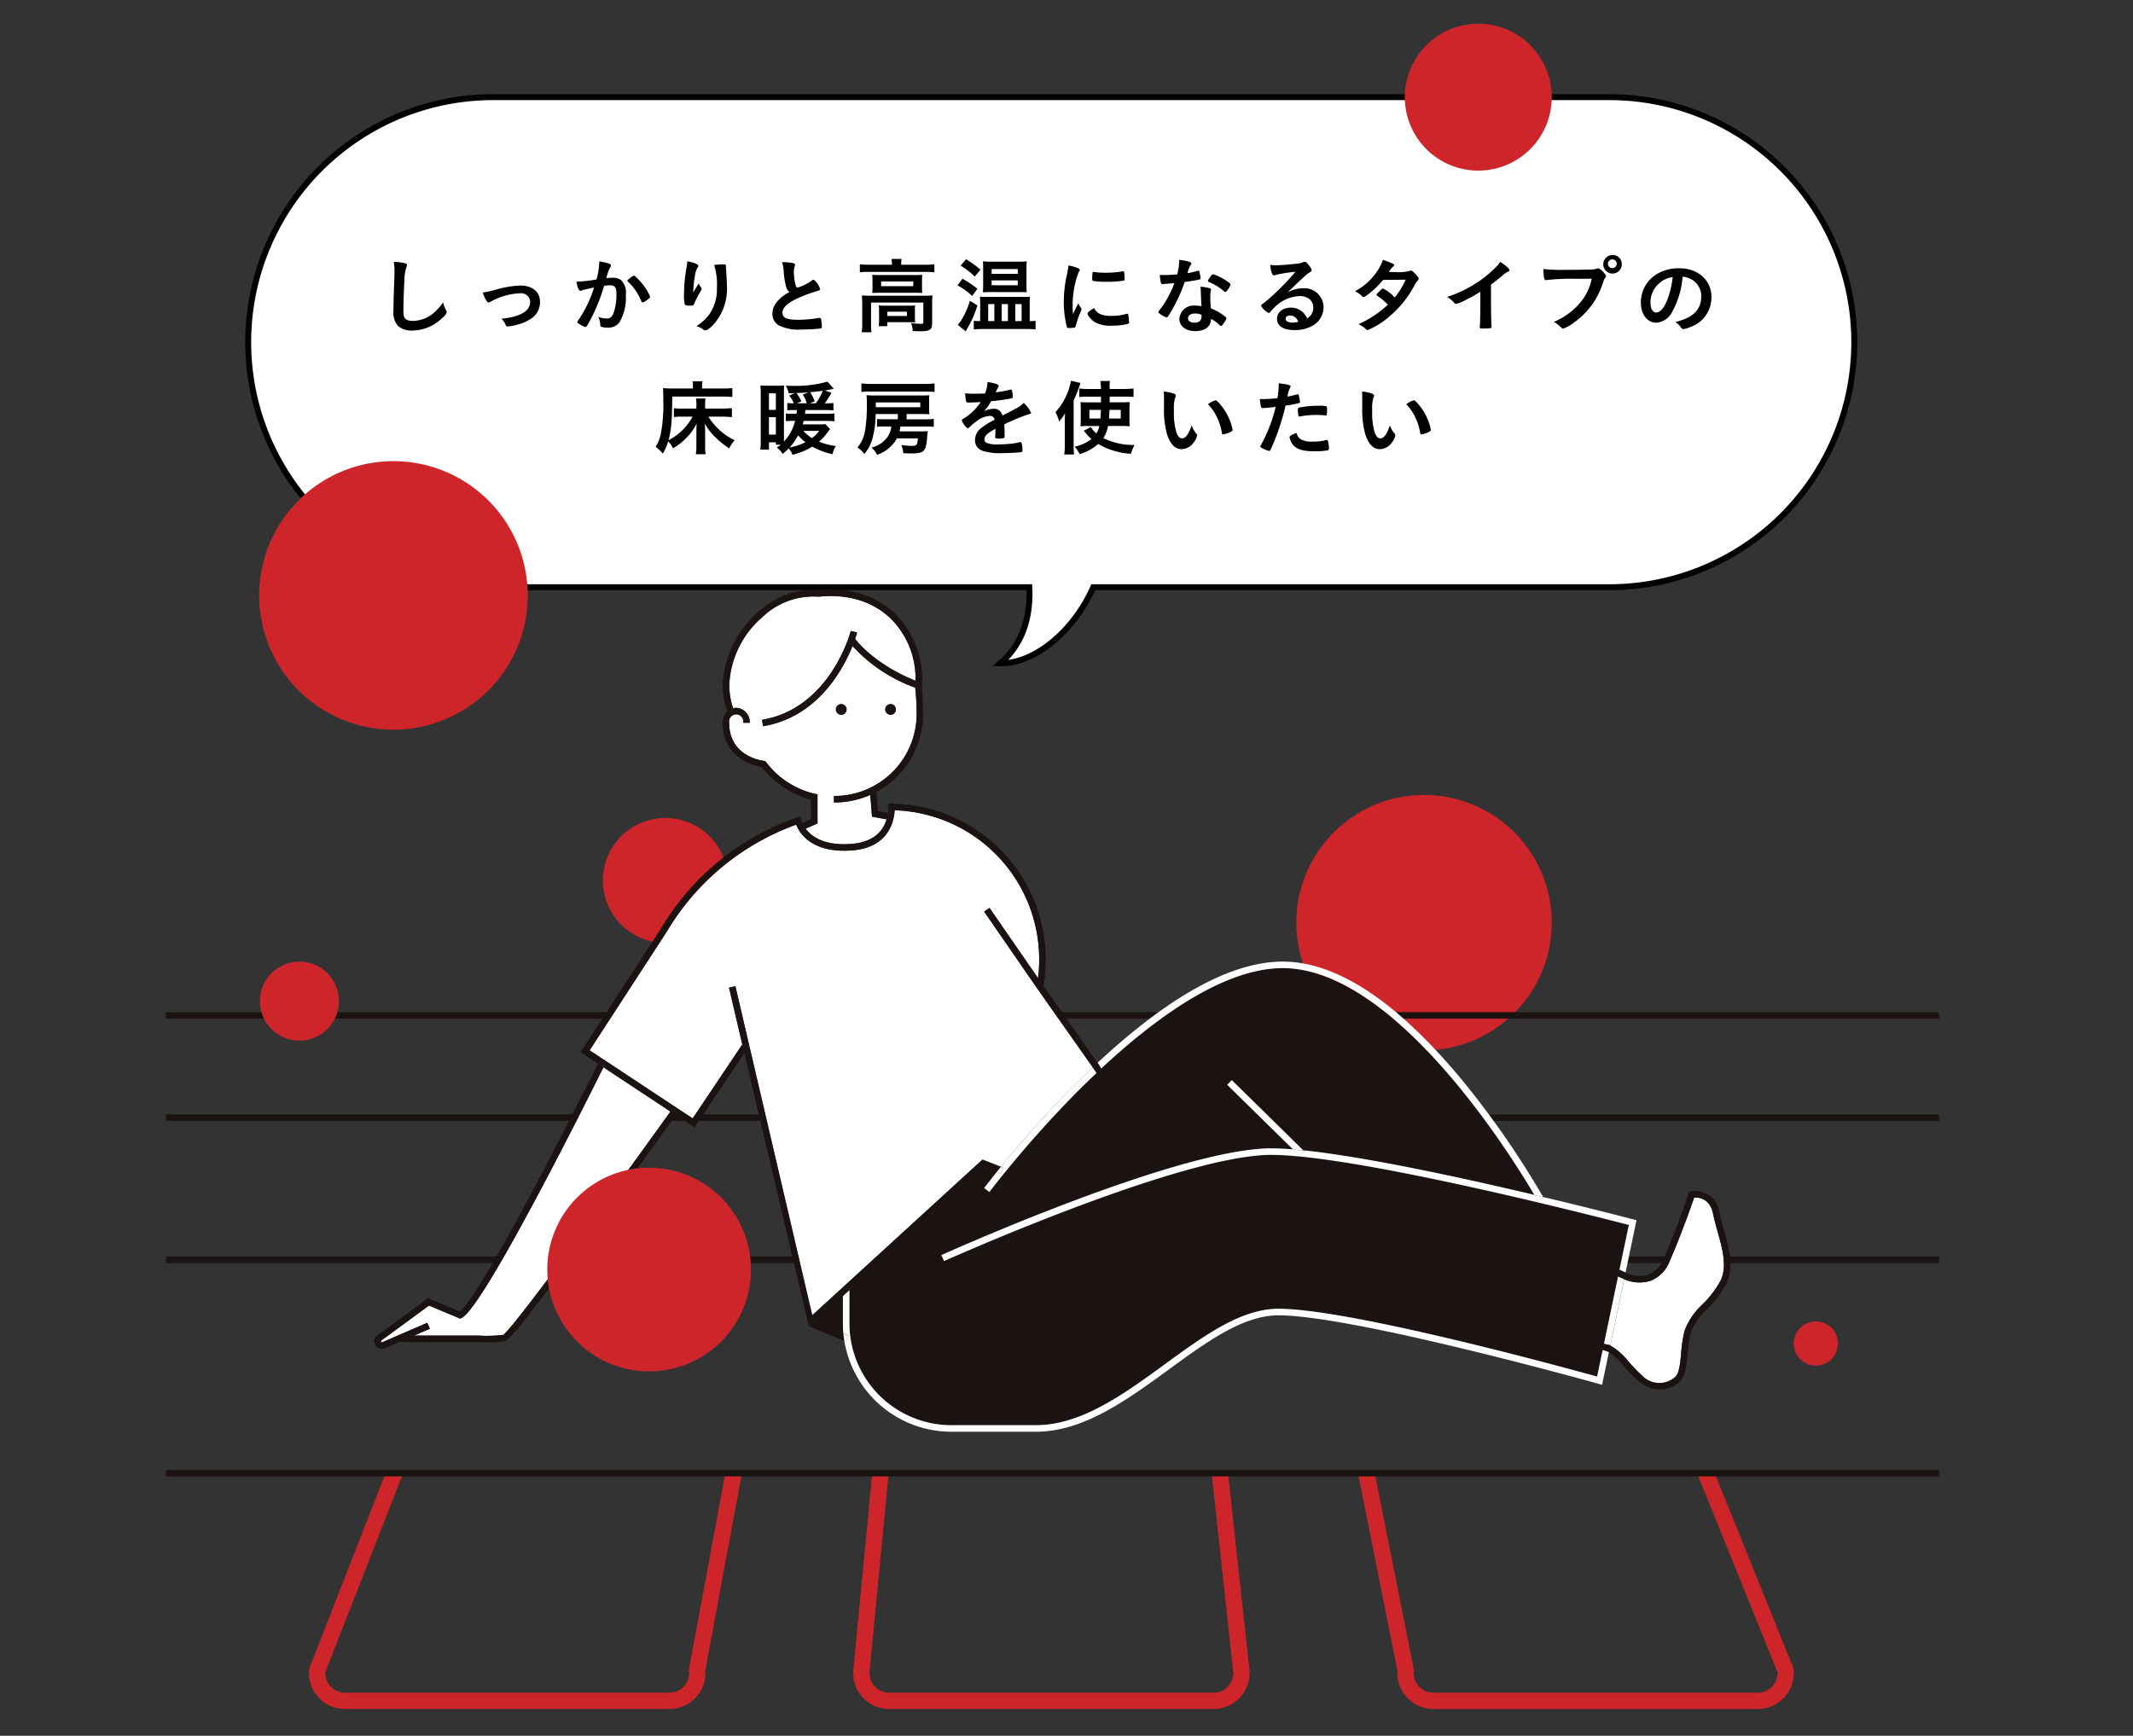 <svg xmlns="http://www.w3.org/2000/svg" xmlns:xlink="http://www.w3.org/1999/xlink" width="360" height="293" viewBox="0 0 360 293"><rect x="0" y="0" width="360" height="293" fill="#333333" stroke="none"/><defs><clipPath id="a"><rect width="360" height="293" fill="none"/></clipPath></defs><g clip-path="url(#a)"><path d="M271.8,16.4H83.455a41.361,41.361,0,1,0,0,82.721h90.266c.214,4.21-.66,9.228-4.883,12.836,5.849.108,12.491-5.559,15.677-12.836H271.8a41.361,41.361,0,0,0,0-82.721" fill="#fff"/><path d="M271.8,16.4H83.455a41.361,41.361,0,1,0,0,82.721h90.266c.214,4.21-.66,9.228-4.883,12.836,5.849.108,12.491-5.559,15.677-12.836H271.8a41.361,41.361,0,0,0,0-82.721Z" fill="none" stroke="#000" stroke-miterlimit="10" stroke-width="1"/><path d="M68.22,44.4c.365.1.468.166.468.319a.841.841,0,0,1-.088.333,7.459,7.459,0,0,0-.336,2.081c-.117,2.235-.175,3.969-.175,5.343a3.345,3.345,0,0,0,.117,1c.16.458.672.694,1.49.694a5.5,5.5,0,0,0,3.7-1.527,8.393,8.393,0,0,0,1.388-1.609,4.589,4.589,0,0,0,.526,1.36.8.8,0,0,1,.073.319c0,.25-.278.582-1.008,1.207a7.223,7.223,0,0,1-4.734,1.873,3.463,3.463,0,0,1-2.455-.763,3.389,3.389,0,0,1-.774-2.651c0-1.082.014-1.915.132-5.148.014-.485.029-.777.029-.9a12.463,12.463,0,0,0-.1-2.124,8.83,8.83,0,0,1,1.753.194"/><path d="M83.651,48.907a17.255,17.255,0,0,1,4.164-.707c2.06,0,3.331,1.068,3.331,2.8a3.322,3.322,0,0,1-1.315,2.65,7.288,7.288,0,0,1-2.542,1.166,8.288,8.288,0,0,1-1.593.291c-.175,0-.263-.042-.321-.18A3.172,3.172,0,0,0,84.63,53.8c3.214-.319,4.85-1.29,4.85-2.872A1.505,1.505,0,0,0,87.9,49.5l-.032,0a11.124,11.124,0,0,0-5.114,1.457.9.9,0,0,1-.292.111c-.248,0-.657-.693-.993-1.693a14.194,14.194,0,0,0,2.177-.472"/><path d="M98.453,48.934a1.25,1.25,0,0,0-.263.1.328.328,0,0,1-.19.056c-.307,0-.541-.541-.716-1.569a2.343,2.343,0,0,0,.278.014,22.764,22.764,0,0,0,3.112-.361,12.418,12.418,0,0,0,.467-2.8,1.675,1.675,0,0,0-.014-.235,7.259,7.259,0,0,1,1.636.347c.234.083.35.208.35.347a.357.357,0,0,1-.088.222,6.758,6.758,0,0,0-.672,1.9,9.722,9.722,0,0,1,.994-.069,2.529,2.529,0,0,1,1.4.333,2.841,2.841,0,0,1,.877,2.484,8.418,8.418,0,0,1-1.066,4.7,2.259,2.259,0,0,1-1.944.9,3.332,3.332,0,0,1-1.169-.153c-.117-.068-.117-.068-.16-.582a3.491,3.491,0,0,0-.307-1.082,3.885,3.885,0,0,0,1.417.277c.7,0,.993-.32,1.315-1.429a9.847,9.847,0,0,0,.336-2.706c0-1.082-.277-1.471-1.052-1.471a7.151,7.151,0,0,0-1.023.083c-.044.153-.058.165-.117.361a31.523,31.523,0,0,1-1.9,4.787c-.775,1.512-.965,1.818-1.155,1.818a3.292,3.292,0,0,1-.935-.458c-.336-.194-.424-.278-.424-.389,0-.069,0-.069.6-.971a20.2,20.2,0,0,0,2.22-4.857c-1.081.223-1.68.361-1.812.4m7.452-1.554c0-.1.132-.223.555-.541.292-.208.438-.291.541-.291s.161.041.35.222a10.5,10.5,0,0,1,2.133,2.761,2.232,2.232,0,0,1,.234.583c0,.139-.044.18-.511.541a2.04,2.04,0,0,1-.745.4c-.1,0-.146-.042-.248-.278a9.746,9.746,0,0,0-.921-1.721,8.285,8.285,0,0,0-1.315-1.513.286.286,0,0,1-.073-.166"/><path d="M117.215,48.991c.073-.111.073-.111.716-1.138a2.005,2.005,0,0,0,.35.61.617.617,0,0,1,.147.32c0,.083-.03.152-.38.694a18.063,18.063,0,0,0-.847,1.693c-.146.388-.2.416-.687.416a1.774,1.774,0,0,1-.921-.138,6.618,6.618,0,0,1-.146-1.888,27.043,27.043,0,0,1,.482-4.732,3.869,3.869,0,0,0,.058-.721c1.139.194,1.885.513,1.885.776,0,.07-.015.112-.117.236a3.443,3.443,0,0,0-.453,1.36A18.175,18.175,0,0,0,117,49.366c.131-.223.131-.223.219-.375m5.3-4.053v.237c.015.055.015.166.029.319.015.221.015.221.044.569,0,.152,0,.152.029.666.044.666.073,1.332.073,1.665a9.014,9.014,0,0,1-2.235,6.342c-.585.651-1.1,1.026-1.388,1.026-.175,0-.19,0-.5-.223a3.069,3.069,0,0,0-1.037-.485,7.672,7.672,0,0,0,2.119-1.915,7.324,7.324,0,0,0,1.344-4.5,10.955,10.955,0,0,0-.468-3.913,13.02,13.02,0,0,1,1.49-.1c.439,0,.5.028.5.263Z"/><path d="M132.689,48.422a12.27,12.27,0,0,1-.424-2.692A6.084,6.084,0,0,0,132,44.259a9.1,9.1,0,0,1,1.856.153c.219.056.322.153.322.306a1,1,0,0,1-.044.236,2.879,2.879,0,0,0-.147.943,9.5,9.5,0,0,0,.307,2.276c.088.263.175.361.336.361a7.292,7.292,0,0,0,2.338-1.152c.19-.138.219-.153.292-.153.131,0,.263.1.482.361a3.169,3.169,0,0,1,.657,1.179c0,.153-.1.25-.35.319a25.348,25.348,0,0,0-3.4,1.249c-1.782.833-2.586,1.6-2.586,2.456s.745,1.193,2.63,1.193a21.371,21.371,0,0,0,3.434-.306,1.361,1.361,0,0,1,.19-.028.261.261,0,0,1,.248.166,8.976,8.976,0,0,1,.146,1.319c0,.194-.058.263-.248.319a30,30,0,0,1-3.2.167,7.381,7.381,0,0,1-3.886-.736,2.221,2.221,0,0,1-1.009-1.942,2.945,2.945,0,0,1,.585-1.762,6.131,6.131,0,0,1,2.294-1.873,1.589,1.589,0,0,1-.555-.888"/><path d="M150.53,44.523a3.749,3.749,0,0,0-.073-.819h1.709a5.108,5.108,0,0,0-.073.819v.166h4.149a10.817,10.817,0,0,0,1.461-.083v1.36a11.142,11.142,0,0,0-1.461-.069h-9.673a10.915,10.915,0,0,0-1.446.069v-1.36a11.189,11.189,0,0,0,1.52.083h3.886Zm-5.011,6.549a10.811,10.811,0,0,0-.058-1.207c.438.042.877.056,1.461.056h9.073a11.7,11.7,0,0,0,1.388-.056,10.356,10.356,0,0,0-.058,1.194v3.4c0,.652-.073.916-.336,1.137-.278.237-.7.32-1.695.32-.292,0-.365,0-.8-.028-.219,0-.219,0-.453-.014a3.238,3.238,0,0,0-.292-1.332,17.133,17.133,0,0,0,1.753.125c.263,0,.336-.055.336-.278V51.072h-8.825v3.539a10.332,10.332,0,0,0,.073,1.471h-1.651a8.934,8.934,0,0,0,.088-1.471Zm1.738-3.733a8.737,8.737,0,0,0-.044-.957c.38.028.731.041,1.373.041H154.4c.6,0,.877-.013,1.257-.041a9.267,9.267,0,0,0-.044.971v1.138a8.085,8.085,0,0,0,.044.972c-.365-.028-.687-.042-1.33-.042h-5.786c-.585,0-.935.014-1.33.042a8.527,8.527,0,0,0,.044-.972Zm7.16,6.189a7.511,7.511,0,0,0,.044.9c-.248-.028-.8-.042-1.169-.042h-3.54v.667h-1.446a6.431,6.431,0,0,0,.058-1.083V52.432a6.9,6.9,0,0,0-.044-.874c.351.028.629.041,1.14.041h3.857a10.076,10.076,0,0,0,1.139-.041,6.7,6.7,0,0,0-.044.861Zm-5.7-5.217h5.421v-.8h-5.421Zm1.035,5.024h3.316v-.722h-3.316Z"/><path d="M162.44,47.048a18.471,18.471,0,0,1,2.527,1.693l-.877,1.207a12.832,12.832,0,0,0-2.484-1.776Zm2.527,4.5a17.654,17.654,0,0,1-1.695,3.872c-.131.236-.16.291-.278.513l-1.359-1.11a5.428,5.428,0,0,0,.745-1,12.815,12.815,0,0,0,1.315-3.052Zm-1.914-7.784a16.77,16.77,0,0,1,2.425,1.763l-.949,1.152a14.871,14.871,0,0,0-2.4-1.846ZM174,54.2a4.374,4.374,0,0,0,.775-.055v1.471a3.582,3.582,0,0,0-.439-.042c-.526-.028-.526-.028-1.1-.041H165.9a13.127,13.127,0,0,0-1.548.083V54.152a6.667,6.667,0,0,0,.774.042h.307v-3.15c0-.375-.015-.61-.044-.971a12.262,12.262,0,0,0,1.242.042h5.947a9.082,9.082,0,0,0,1.256-.042c-.029.389-.044.582-.044.93v3.2Zm-6.809-4.9c-.511,0-.818.014-1.3.042.029-.417.044-.722.044-1.249v-2.8c0-.486-.015-.763-.044-1.179a12.189,12.189,0,0,0,1.417.055h4.558a12.226,12.226,0,0,0,1.432-.055,9.994,9.994,0,0,0-.058,1.235v2.775a10.356,10.356,0,0,0,.058,1.207c-.409-.014-.716-.028-1.285-.028Zm-.409,4.9h1.042V51.335h-1.038Zm.584-7.979h4.412v-.8h-4.412Zm0,1.929h4.412v-.818h-4.412Zm1.695,6.05h1.052V51.335h-1.052Zm2.294,0h1.069V51.335h-1.067Z"/><path d="M182.472,52.015a.338.338,0,0,1,.058.195c0,.1-.014.111-.146.417a14.45,14.45,0,0,0-.818,2.386c-.044.153-.088.236-.146.263a4.623,4.623,0,0,1-.731.1h-.058c-.073,0-.175-.014-.293-.014-.19,0-.234-.041-.292-.208a17.376,17.376,0,0,1-.5-4.163,20.144,20.144,0,0,1,.512-4.551c.146-.749.219-1.166.277-1.623a6.933,6.933,0,0,1,1.579.444c.248.1.321.166.321.3,0,.1-.015.139-.175.361a15.606,15.606,0,0,0-1.023,5.662c0,.318.015.749.059,1.442.409-.874.555-1.137.891-1.817a4.17,4.17,0,0,0,.482.8m3.17.985a4.306,4.306,0,0,0,2,.319,7.762,7.762,0,0,0,2.4-.319.809.809,0,0,1,.2-.041c.1,0,.175.056.19.194a10.486,10.486,0,0,1,.132,1.3c0,.138-.044.18-.249.236a10.451,10.451,0,0,1-2.571.291,5.593,5.593,0,0,1-2.863-.541c-.643-.375-1.315-1.137-1.315-1.512,0-.194.307-.458,1.1-.916a2,2,0,0,0,.979.985m-1.023-7.077a13.562,13.562,0,0,0,1.973.125,17.137,17.137,0,0,0,2.834-.223.489.489,0,0,1,.132-.013c.1,0,.146.042.175.153a9.386,9.386,0,0,1,.073,1.124c0,.208-.044.277-.2.3a16.246,16.246,0,0,1-2.644.181,12.811,12.811,0,0,1-2.528-.152c-.073-.042-.1-.139-.1-.388a7.4,7.4,0,0,1,.073-1.041c.015-.055.058-.083.146-.083a.166.166,0,0,1,.073.013"/><path d="M196.924,47.9c-.263.014-.424.028-.6.041-.053.007-.107.012-.161.014-.117,0-.175-.042-.219-.181a7.486,7.486,0,0,1-.19-1.374c.161.014.585.028,1.11.028.161,0,1.315-.069,1.827-.111a10.337,10.337,0,0,0,.336-2.456c1.5.194,2.045.361,2.045.624,0,.1-.014.125-.234.444a4.155,4.155,0,0,0-.409,1.18,10.8,10.8,0,0,0,1.636-.375.745.745,0,0,1,.219-.042c.1,0,.132.07.219.472a4.6,4.6,0,0,1,.117.792c0,.166-.044.194-.424.277-.5.111-1.344.25-2.25.361a24.505,24.505,0,0,1-1.578,3.691,19.893,19.893,0,0,1-1.2,2.068c-.117.167-.19.222-.292.222A3.056,3.056,0,0,1,195.809,53c-.234-.153-.292-.222-.292-.319s.058-.18.248-.43a13.724,13.724,0,0,0,1.461-2.276,15.243,15.243,0,0,0,.979-2.178c-.57.042-.614.055-1.286.1m4.807,7.993c-1.593,0-2.674-.833-2.674-2.068a2.4,2.4,0,0,1,2.55-2.241l.08.007a6.453,6.453,0,0,1,1.11.1c-.058-.667-.058-.93-.117-2.22,0-.263-.029-.624-.058-1.068a7.108,7.108,0,0,1,1.593.263.223.223,0,0,1,.175.222,1.529,1.529,0,0,1-.029.223,3.175,3.175,0,0,0-.088.874c0,.514.044,1.387.088,2.067a8.958,8.958,0,0,1,2.191,1.208c.322.236.439.36.439.472,0,.139-.073.264-.482.888-.176.277-.307.4-.409.4s-.088,0-.5-.361a5.957,5.957,0,0,0-1.2-.833c0,1.291-.993,2.068-2.673,2.068m-.03-2.969c-.7,0-1.183.318-1.183.8,0,.458.438.749,1.1.749.775,0,1.184-.374,1.184-1.11a.664.664,0,0,0-.014-.222,2.618,2.618,0,0,0-1.082-.222m5.465-3.941c-.175.236-.263.306-.365.306-.073,0-.131-.028-.234-.125a8.954,8.954,0,0,0-1.417-1.013,5.9,5.9,0,0,0-.994-.485c-.2-.084-.278-.139-.278-.25s.073-.221.293-.541c.35-.485.439-.569.57-.569a7.693,7.693,0,0,1,2.133,1.026c.628.4.818.569.818.721a3.182,3.182,0,0,1-.526.93"/><path d="M219.866,48.658a3.245,3.245,0,0,1,3.509,2.957c.008.087.012.175.012.262a3.6,3.6,0,0,1-1.914,3.136,6.064,6.064,0,0,1-3.01.707c-1.856,0-2.937-.707-2.937-1.915,0-1.1.964-1.873,2.338-1.873A2.869,2.869,0,0,1,220.6,53.75a2.045,2.045,0,0,0,1.052-1.8c0-1.194-.892-1.971-2.294-1.971a6.337,6.337,0,0,0-4.237,1.888,8.215,8.215,0,0,0-.716.776c-.1.139-.175.2-.263.2a3,3,0,0,1-1.3-1.222c0-.125.058-.194.38-.417.336-.25.818-.652,1.432-1.207a41.506,41.506,0,0,0,3.989-4.121,25.5,25.5,0,0,0-3.507.569.987.987,0,0,1-.161.028c-.117,0-.19-.07-.278-.278a4.576,4.576,0,0,1-.307-1.484,6.478,6.478,0,0,0,.994.069c.7,0,1.884-.1,3.419-.263a3.594,3.594,0,0,0,1.125-.25.674.674,0,0,1,.292-.069c.2,0,.409.166.789.721.278.361.365.542.365.652,0,.181-.044.236-.365.431a3.941,3.941,0,0,0-.76.582c-.731.666-.745.666-1.651,1.54-.642.625-.716.694-1.3,1.249a5.2,5.2,0,0,1,2.572-.707m-1.4,4.8a1.363,1.363,0,0,0-.745-.208c-.453,0-.745.208-.745.541,0,.4.453.652,1.154.652a3.485,3.485,0,0,0,.964-.124,1.479,1.479,0,0,0-.628-.861"/><path d="M230.94,49.671c-.439.333-.672.472-.789.472s-.131,0-.409-.278a4.5,4.5,0,0,0-1.038-.707,10.239,10.239,0,0,0,3.4-2.915,8.063,8.063,0,0,0,1.3-2.386c1.548.542,1.914.722,1.914.916,0,.07-.044.125-.19.222a4.042,4.042,0,0,0-.731.916h.263c.511.013.877.013.964.013a6.107,6.107,0,0,0,2.235-.194.622.622,0,0,1,.248-.055c.2,0,.409.152.862.666.365.388.467.555.467.707,0,.125-.044.2-.2.347a3.688,3.688,0,0,0-.511.777,17.432,17.432,0,0,1-4.048,5.092,13.4,13.4,0,0,1-3.813,2.443.524.524,0,0,1-.365-.167,3.857,3.857,0,0,0-1.227-.818,17.777,17.777,0,0,0,4.968-3.289c-.1-.1-.1-.1-.424-.417a10.224,10.224,0,0,0-1.388-1.1c-.088-.069-.117-.111-.117-.166s.19-.278.7-.777c.248-.236.306-.278.4-.278a6.71,6.71,0,0,1,1.972,1.512,11.985,11.985,0,0,0,1.856-3c-1.666.028-1.666.028-3.8.041a15.31,15.31,0,0,1-2.5,2.414"/><path d="M251.646,51.086c0,1.748.029,3.039.088,3.982v.1c0,.153-.044.208-.189.221a9.37,9.37,0,0,1-1.286.07c-.453,0-.5-.028-.5-.264v-.069c.058-.708.088-2.289.088-4.038V49.254a24,24,0,0,1-2.323,1.3,6.722,6.722,0,0,1-1.753.736.39.39,0,0,1-.307-.153,5.406,5.406,0,0,0-1.227-1.013,20.656,20.656,0,0,0,4.237-1.915,19.678,19.678,0,0,0,4.237-3.359,3.535,3.535,0,0,0,.482-.652c.921.583,1.578,1.166,1.578,1.429,0,.083-.058.153-.234.223a3.808,3.808,0,0,0-1.052.749c-.643.541-1.271,1.028-1.841,1.429Z"/><path d="M265.864,47.063a34.918,34.918,0,0,0-4.924.222.055.055,0,0,1-.044.014c-.277,0-.365-.458-.409-1.887a29.782,29.782,0,0,0,3.813.139c1.958,0,4.252-.042,4.617-.083a1.965,1.965,0,0,0,.614-.139.37.37,0,0,1,.161-.028c.249,0,.555.223,1.023.749.278.333.336.417.336.569a.478.478,0,0,1-.146.3c-.146.167-.161.208-.482,1.18a12.9,12.9,0,0,1-4.632,6.244,6.944,6.944,0,0,1-1.928,1.124c-.161,0-.19-.014-.526-.333a4.172,4.172,0,0,0-1.1-.791,11.646,11.646,0,0,0,4.442-3.233,9.148,9.148,0,0,0,1.972-4.066c-1.139.014-1.139.014-2.79.014m7.86-2.526a1.565,1.565,0,1,1-1.643-1.483l.079,0A1.51,1.51,0,0,1,273.72,44.5a.3.3,0,0,1,0,.03m-2.338,0a.761.761,0,0,0,.774.736.742.742,0,1,0-.774-.736"/><path d="M282.2,52.682a3.247,3.247,0,0,1-2.659,1.79c-1.52,0-2.6-1.415-2.6-3.385a5.567,5.567,0,0,1,3.171-5.079,7.18,7.18,0,0,1,3.419-.721c3.054,0,5.318,2.053,5.318,4.8a5.29,5.29,0,0,1-3.682,5.162,3.641,3.641,0,0,1-1.052.305c-.175,0-.249-.055-.438-.319a2.99,2.99,0,0,0-.921-.874c3.01-.735,4.369-2.081,4.369-4.33a3.2,3.2,0,0,0-1.417-2.733,3.828,3.828,0,0,0-1.724-.6,14.562,14.562,0,0,1-1.782,5.98m-2.1-4.912a4.22,4.22,0,0,0-1.54,3.289c0,1.068.365,1.693.979,1.693.73,0,1.476-.958,2.03-2.609a16.63,16.63,0,0,0,.746-3.372,4.312,4.312,0,0,0-2.221,1"/><path d="M117.536,72.711c0-.374,0-.722.044-1.222a9.123,9.123,0,0,1-1.812,2.5,9.65,9.65,0,0,1-2.177,1.679,4.728,4.728,0,0,0-.818-1.165,8.814,8.814,0,0,1-.906,2.067,6.491,6.491,0,0,0-1.213-1.152,6.39,6.39,0,0,0,.862-2.124,26.085,26.085,0,0,0,.439-5.564c0-1.277-.015-1.706-.059-2.22a14.636,14.636,0,0,0,1.622.069h3.433v-.4a3.046,3.046,0,0,0-.073-.819h1.695a2.954,2.954,0,0,0-.073.833v.388h3.448A12.141,12.141,0,0,0,123.6,65.5v1.513a15.96,15.96,0,0,0-1.622-.07h-8.518c-.015,3.914-.161,5.634-.628,7.368a9.593,9.593,0,0,0,4.061-3.982h-1.709a10.584,10.584,0,0,0-1.446.069V68.9a9.649,9.649,0,0,0,1.548.07h2.25v-.694a5.546,5.546,0,0,0-.073-1.013h1.607a6.082,6.082,0,0,0-.058,1v.707h2.79a15.513,15.513,0,0,0,1.724-.084v1.529a15.23,15.23,0,0,0-1.695-.083h-2.265a10.518,10.518,0,0,0,4.427,3.982,5.12,5.12,0,0,0-.906,1.374,14.018,14.018,0,0,1-2.294-1.818,9.254,9.254,0,0,1-1.827-2.373c.029.625.044.916.044,1.208v2.65a7.27,7.27,0,0,0,.087,1.318h-1.665a6.508,6.508,0,0,0,.1-1.3Z"/><path d="M140.1,72.451a5.148,5.148,0,0,0-.482.61,9.4,9.4,0,0,1-1.388,1.5,12.086,12.086,0,0,0,2.835.735,4.294,4.294,0,0,0-.555,1.374,12.225,12.225,0,0,1-3.419-1.276,11.183,11.183,0,0,1-3.346,1.372,3.242,3.242,0,0,0-.628-1.069,11.443,11.443,0,0,1-1.038.93,3.571,3.571,0,0,0-.964-1.083c.322-.221.424-.3.658-.485h-.822v-.4h-1.169v1.236h-1.461a14.747,14.747,0,0,0,.073-1.6V66.413a12.117,12.117,0,0,0-.058-1.347c.394.028.585.042,1.11.042h1.841a9.73,9.73,0,0,0,1.052-.042c-.015.333-.029.652-.029,1.068v8.409a7.876,7.876,0,0,0,1.884-3.5h-.511a7.865,7.865,0,0,0-1.052.056V69.8a10.269,10.269,0,0,0,1.052.042h.745c.014-.111.014-.111.073-.625h-.613c-.424,0-.7.014-1.008.042V68.023a6.866,6.866,0,0,0,.993.056h.1a4.824,4.824,0,0,0-.774-1.3l.979-.417c-.439.013-.526.013-1.067.028a3.9,3.9,0,0,0-.482-1.277c.453.013.8.013,1.023.013a19.454,19.454,0,0,0,6.005-.707l1.067,1.194c-.1.028-.146.028-.293.069-.438.1-.687.153-1.2.236l1.11.375a15.045,15.045,0,0,1-1.139,1.79h.365a8.247,8.247,0,0,0,1.1-.056v1.249a9.963,9.963,0,0,0-1.184-.056h-3.551c-.029.264-.029.319-.073.625h3.565a11.764,11.764,0,0,0,1.417-.056v1.332a9.588,9.588,0,0,0-1.447-.07h-3.754c-.088.306-.1.361-.161.583h2.776a10.008,10.008,0,0,0,1.067-.042ZM129.781,69.19h1.166V66.4h-1.169Zm0,4.177h1.166V70.425h-1.169Zm3.492,2.165a9.977,9.977,0,0,0,2.674-.888,8.632,8.632,0,0,1-1.242-1.152,10.193,10.193,0,0,1-1.432,2.04m3.156-9.3c-.642.056-1.169.083-2.016.111a7.585,7.585,0,0,1,.847,1.4l-.76.333h1.666a5.037,5.037,0,0,0-.687-1.472Zm-.847,6.508a7.18,7.18,0,0,0,1.446,1.207,5.535,5.535,0,0,0,1.242-1.207Zm2.1-4.662a9.075,9.075,0,0,0,1.184-2.109c-.643.083-1.052.138-2.133.236a7.459,7.459,0,0,1,.775,1.54l-.833.333Z"/><path d="M149.362,71.993a8.746,8.746,0,0,0-1.344.056V70.717a10.648,10.648,0,0,0,1.417.056h2.1v-.888h-3.749a15.319,15.319,0,0,1-.409,3.608,7.194,7.194,0,0,1-1.49,3.149,4.3,4.3,0,0,0-1.169-1.1A5.794,5.794,0,0,0,146,72.684a24.591,24.591,0,0,0,.307-4.163,15.317,15.317,0,0,0-.058-1.818,13.134,13.134,0,0,0,1.549.056h7.773c.628,0,.993-.013,1.285-.041a7.808,7.808,0,0,0-.044.93v1.269a8.16,8.16,0,0,0,.044,1.013q-.547-.041-1.271-.041h-2.571v.888H156.2a9.1,9.1,0,0,0,1.4-.069v1.346A12.83,12.83,0,0,0,156.2,72h-4.237a7.352,7.352,0,0,1-.146.819h3.536a12.529,12.529,0,0,0,1.257-.042,8.493,8.493,0,0,0-.147,1.291c-.219,2.192-.526,2.47-2.7,2.47-.278,0-.278,0-1.315-.041a4.12,4.12,0,0,0-.321-1.374,12.669,12.669,0,0,0,1.856.139c.365,0,.6-.069.716-.222s.131-.291.219-1.041h-3.536a6.073,6.073,0,0,1-3.36,2.775,3.147,3.147,0,0,0-.936-1.207A4.979,4.979,0,0,0,149.616,74a3.782,3.782,0,0,0,.818-2Zm8.372-5.828a14.486,14.486,0,0,0-1.666-.069h-9.015a14.04,14.04,0,0,0-1.666.069V64.722a13.6,13.6,0,0,0,1.724.083h8.884a12.935,12.935,0,0,0,1.738-.083Zm-2.411,1.763h-7.51v.805h7.51Z"/><path d="M168.006,72.381c-1.446.8-1.856,1.208-1.856,1.818a.573.573,0,0,0,.322.541,4.778,4.778,0,0,0,1.958.277,23.124,23.124,0,0,0,2.63-.166,9.665,9.665,0,0,0,1.067-.222h.073a.245.245,0,0,1,.219.167A4.349,4.349,0,0,1,172.565,76a.284.284,0,0,1-.232.329l-.031,0a28.566,28.566,0,0,1-3.039.153,9.611,9.611,0,0,1-3.434-.389,1.837,1.837,0,0,1-1.271-1.831,2.605,2.605,0,0,1,1.184-2.109,12.292,12.292,0,0,1,2.119-1.291.722.722,0,0,0-.786-.652h0a3.654,3.654,0,0,0-1.914.652,9.791,9.791,0,0,0-1.227.958c-.439.431-.482.458-.6.458-.146,0-.452-.32-.759-.805a1.342,1.342,0,0,1-.234-.514c0-.125.029-.153.38-.361a8.742,8.742,0,0,0,2.79-2.733c-1.037.069-1.577.083-2.147.083-.219,0-.263-.042-.336-.278a11.163,11.163,0,0,1-.132-1.29,9.168,9.168,0,0,0,1.49.083c.57,0,1.2-.014,1.856-.042a5.193,5.193,0,0,0,.424-1.942c1.3.208,1.9.416,1.9.652a.329.329,0,0,1-.058.166,8.564,8.564,0,0,0-.409.833.468.468,0,0,0-.044.1c.833-.111,1.563-.25,2.074-.361a2.089,2.089,0,0,1,.468-.1.185.185,0,0,1,.2.125,7.9,7.9,0,0,1,.146,1.083c0,.152-.058.221-.248.264a31.013,31.013,0,0,1-3.419.485,7.779,7.779,0,0,1-1.2,1.68,4,4,0,0,1,1.738-.4c.658,0,1.1.361,1.388,1.138,1.446-.749,2.22-1.152,2.308-1.207a4.428,4.428,0,0,0,1.271-.93,5.091,5.091,0,0,1,1.242,1.693c0,.083-.058.139-.248.181a30.662,30.662,0,0,0-4.266,1.748c.014.25.044.888.044,1.332v.666c0,.167-.029.25-.1.291a2.265,2.265,0,0,1-.906.111c-.5,0-.585-.042-.585-.264v-.063c.03-.4.044-.93.044-1.263Z"/><path d="M179.711,71.243c0-.4.015-.861.044-1.485a9.094,9.094,0,0,1-.993,1.4,6.686,6.686,0,0,0-.628-1.582,10.661,10.661,0,0,0,2.616-5.3l1.607.361a21.023,21.023,0,0,1-1.154,2.956v7.576a13.218,13.218,0,0,0,.073,1.541h-1.653a9.845,9.845,0,0,0,.088-1.554Zm7.291.666a5.188,5.188,0,0,1-.789,2.04,11.535,11.535,0,0,0,5.275,1.166,7.265,7.265,0,0,0-.614,1.485,12.479,12.479,0,0,1-5.523-1.651,8.279,8.279,0,0,1-3.113,1.706,6.659,6.659,0,0,0-.862-1.249,7.3,7.3,0,0,0,2.834-1.29,6.842,6.842,0,0,1-.877-.916,3.423,3.423,0,0,0-.438-.486l1.227-.625a3.72,3.72,0,0,0,.921,1.069,3.579,3.579,0,0,0,.5-1.249H183.5a9.23,9.23,0,0,0-1.14.055c.03-.388.044-.652.044-1.11V69a10.547,10.547,0,0,0-.044-1.124c.394.028.643.041,1.286.041h2.177c0-.069,0-.388-.014-.957H183.5a12.563,12.563,0,0,0-1.344.056V65.578a12.01,12.01,0,0,0,1.505.083h2.148a9.774,9.774,0,0,0-.088-1.346h1.607a8.645,8.645,0,0,0-.044,1.346h2.44a13.461,13.461,0,0,0,1.593-.083v1.43a13.627,13.627,0,0,0-1.4-.056h-2.63v.957h2.069c.6,0,.921-.014,1.315-.041-.029.332-.044.68-.044,1.165v1.721a11.854,11.854,0,0,0,.044,1.207,12.36,12.36,0,0,0-1.374-.055Zm-3.141-2.72v1.457h1.856c.044-.542.058-.667.088-1.457Zm3.39,0q-.023.729-.088,1.457h1.99V69.189Z"/><path d="M196.456,67.344c0-.4-.014-.943-.044-1.248a6.878,6.878,0,0,1,1.563.3c.35.125.467.208.467.361a.416.416,0,0,1-.058.223,5.927,5.927,0,0,0-.249,2.261,11.729,11.729,0,0,0,.409,3.733c.219.652.555,1.026.95,1.026.6,0,1.1-.666,1.636-2.206a4.078,4.078,0,0,0,.789,1.415.5.5,0,0,1,.117.291,2.534,2.534,0,0,1-.511,1.1,2.592,2.592,0,0,1-2.074,1.222c-1.126,0-1.973-.861-2.5-2.567a15.529,15.529,0,0,1-.5-4.455Zm8.694.223a.444.444,0,0,1,.278.138,9.2,9.2,0,0,1,1.973,2.859,8.205,8.205,0,0,1,.628,2.012c0,.138-.073.208-.38.361a4.824,4.824,0,0,1-1.2.388c-.132,0-.19-.069-.234-.319a9.321,9.321,0,0,0-.906-2.747,7.394,7.394,0,0,0-1.432-2.012,3.7,3.7,0,0,1,1.271-.68"/><path d="M213.319,68.87h-.088a.868.868,0,0,1-.161.013c-.131,0-.2-.055-.249-.236a6.948,6.948,0,0,1-.175-1.3c.2.014.365.014.468.014a21.046,21.046,0,0,0,2.484-.153,14.4,14.4,0,0,0,.219-2.193V64.7c1.695.208,2.017.306,2,.555,0,.07-.029.111-.088.236a4.174,4.174,0,0,0-.424,1.457,14.221,14.221,0,0,0,1.593-.374.2.2,0,0,1,.117-.028c.131,0,.161.056.278.541a6,6,0,0,1,.117.777c0,.1-.044.153-.176.181a17.249,17.249,0,0,1-2.265.416,38.333,38.333,0,0,1-2.5,7.4c-.073.181-.146.25-.234.25a3.838,3.838,0,0,1-1.2-.458c-.249-.125-.321-.194-.321-.264a.836.836,0,0,1,.117-.291,25.382,25.382,0,0,0,2.469-6.411c-.642.084-1.1.125-1.987.194m6.239,5.273a3.606,3.606,0,0,0,1.9.389,8.847,8.847,0,0,0,2.235-.223.911.911,0,0,1,.2-.041.209.209,0,0,1,.234.166,4.728,4.728,0,0,1,.175,1.29c0,.181-.058.25-.249.291a12.421,12.421,0,0,1-2.162.153c-1.827,0-2.849-.277-3.521-.943a2.4,2.4,0,0,1-.57-.916,1.723,1.723,0,0,1-.146-.513c0-.237.438-.486,1.2-.722a1.559,1.559,0,0,0,.7,1.068m4.1-4.038a12.9,12.9,0,0,0-1.417-.069,14.041,14.041,0,0,0-2.82.25.261.261,0,0,1-.1.014.144.144,0,0,1-.161-.111,6.085,6.085,0,0,1-.1-1.069c0-.18.029-.263.146-.3a2.411,2.411,0,0,1,.453-.1,16.287,16.287,0,0,1,2.849-.236,4.5,4.5,0,0,1,1.388.1c.073.056.088.166.088.625a4.358,4.358,0,0,1-.058.846.148.148,0,0,1-.146.07.354.354,0,0,1-.117-.014"/><path d="M229.919,67.344c0-.4-.014-.943-.044-1.248a6.878,6.878,0,0,1,1.563.3c.35.125.468.208.468.361a.407.407,0,0,1-.058.223,5.926,5.926,0,0,0-.249,2.261,11.7,11.7,0,0,0,.409,3.733c.219.652.555,1.026.95,1.026.6,0,1.1-.666,1.636-2.206a4.078,4.078,0,0,0,.789,1.415.5.5,0,0,1,.117.291,2.534,2.534,0,0,1-.511,1.1,2.6,2.6,0,0,1-2.075,1.222c-1.125,0-1.973-.861-2.5-2.567a15.493,15.493,0,0,1-.5-4.455Zm8.694.223a.444.444,0,0,1,.278.138,9.2,9.2,0,0,1,1.973,2.859,8.205,8.205,0,0,1,.628,2.012c0,.138-.073.208-.38.361a4.824,4.824,0,0,1-1.2.388c-.132,0-.19-.069-.234-.319a9.321,9.321,0,0,0-.906-2.747,7.394,7.394,0,0,0-1.432-2.012,3.7,3.7,0,0,1,1.271-.68"/><path d="M122.856,148.624a10.551,10.551,0,1,1-10.551-10.551,10.551,10.551,0,0,1,10.551,10.551" fill="#cd2529"/><path d="M261.9,155.748a21.555,21.555,0,1,1-21.556-21.556A21.554,21.554,0,0,1,261.9,155.748" fill="#cd2529"/><path d="M208.126,282.063a3.305,3.305,0,0,1-3.289,3.665H150.061a3.306,3.306,0,0,1-3.308-3.306c0-.106,0-.213.015-.319l3.222-33.439h-2.767l-3.2,33.175a6.063,6.063,0,0,0,5.454,6.616q.289.029.581.028h54.776a6.064,6.064,0,0,0,6.064-6.062,5.994,5.994,0,0,0-.036-.656l-3.6-33.1h-2.771Z" fill="#cd2529"/><path d="M299.986,282.238a3.308,3.308,0,0,1-3.121,3.485c-.06,0-.119.005-.179.005H241.907a3.306,3.306,0,0,1-3.308-3.306c0-.106.005-.213.015-.319l.019-.2-6.618-33.238h-2.809l6.648,33.391a6.064,6.064,0,0,0,5.685,6.419c.122.007.245.011.367.011h54.776a6.063,6.063,0,0,0,6.063-6.064,5.961,5.961,0,0,0-.036-.654l-.02-.19-13.3-32.912h-2.971Z" fill="#cd2529"/><path d="M116.295,281.663l-.037.2.022.2a3.305,3.305,0,0,1-3.289,3.665H58.217a3.308,3.308,0,0,1-3.308-3.31c0-.047,0-.093,0-.14l13.132-33.615h-2.96L52.268,281.469l-.07.178-.018.19a6.063,6.063,0,0,0,5.455,6.617q.29.028.58.028h54.776a6.063,6.063,0,0,0,6.063-6.063c0-.146,0-.292-.016-.437l6.184-33.317h-2.8Z" fill="#cd2529"/><rect width="299.257" height="1.102" transform="translate(28 248.112)" fill="#1a1311"/><rect width="299.257" height="1.102" transform="translate(28 170.854)" fill="#1a1311"/><rect width="299.257" height="1.102" transform="translate(28 188.112)" fill="#1a1311"/><rect width="299.257" height="1.102" transform="translate(28 212.094)" fill="#1a1311"/><path d="M216.5,163.422c-21.041,0-49.23,37.41-49.512,37.787l-.883-.66c.023-.03.775-1.033,2.1-2.686l-2.162-.845L143.363,217.77v5.655a17.2,17.2,0,0,0,17.186,17.186h14.273c7.679,0,14.873-5.247,21.832-10.321,6.579-4.8,12.794-9.329,19.124-9.329,12.088,0,48.561,10,53.775,11.446l5.357-25.594c-5.037-1.309-45.985-11.829-60.373-11.829-15.219,0-54.811,17.75-55.209,17.93l-.452-1.005c1.635-.736,40.207-18.027,55.662-18.027,1.1,0,2.355.062,3.731.175l-11.15-10.946.772-.786,12.116,11.9c10.483,1.089,26.73,4.626,38.977,7.521-3.739-6.358-23.482-38.318-42.482-38.318" fill="#1a1311"/><path d="M183.055,181.48c.461-.447.918-.884,1.375-1.316L175.1,166.912l-9-13.036.907-.626,8.192,11.864a25.191,25.191,0,0,0-21.837-28.148q-1.176-.148-2.363-.186c-.084,1.665-.88,6.213-7.017,6.757-4.424.392-6.843-.938-8.092-2.122a6.2,6.2,0,0,1-1.51-2.208,41.989,41.989,0,0,0-21.808,18.016L99.514,177.295l17.394,11.5,8.371-12.487-2.239-9.586,1.073-.251,12.972,55.553,28.725-26.279,3.126,1.223a183.98,183.98,0,0,1,14.12-15.485" fill="#fff"/><path d="M146.881,134.193a15.229,15.229,0,0,1-6.13,1.27v-1.1a13.867,13.867,0,0,0,13.96-13.773c0-.1,0-.2,0-.3a39.094,39.094,0,0,0-.247-4.217,26.325,26.325,0,0,1-10.583-7.03c-1.605,4-5.917,12.013-15.1,13.549l-.182-1.087c11.568-1.936,14.96-14.875,14.993-15.005l1.069.269c-.006.023-.112.423-.337,1.075.69.893,3.769,4.485,10.188,7.06a14.218,14.218,0,0,0-4.124-10.431c-3-2.932-7.311-4.266-12.14-3.756v.007a12.5,12.5,0,0,0-9.657,3.511,16,16,0,0,0-5.511,11.386,12.448,12.448,0,0,0,.647,3.931,2.064,2.064,0,0,1,.524-.073,2.419,2.419,0,0,1,2.289,2.526h-1.1a1.207,1.207,0,1,0-2.375,0c0,5.74,5.612,6.4,5.852,6.426l.237.025.145.192A14.352,14.352,0,0,0,137.547,134l.428.1V139l-2,.871c.954,1.322,3.117,2.985,7.9,2.566,3.88-.344,5.271-2.465,5.763-4.129l-2.465-.455Zm3.424-15.338a.9.9,0,1,1-.9.9.9.9,0,0,1,.9-.9m-8.324,0a.9.9,0,1,1-.9.9.9.9,0,0,1,.9-.9" fill="#fff"/><path d="M142.342,225.118c-.051-.558-.081-1.121-.081-1.692v-4.647l-4.709,4.309Z" fill="#1a1311"/><path d="M77.885,222.479l-.219.1-5.262-2.2-8.037,5.887a.173.173,0,0,0-.037.242.176.176,0,0,0,.044.042.167.167,0,0,0,.163.014l7.573-3.284.438,1.01L69.9,225.447h10.81a23.289,23.289,0,0,0,4.224-.115c1.715-1.177,17.648-22.952,28.224-37.7l-11.313-7.479c-3.066,6.18-20.3,40.647-23.956,42.324" fill="#fff"/><path d="M274.855,229.845a31.891,31.891,0,0,0,2.312,2.382,4,4,0,0,0,5.628.146c.629-.651.782-2.254.943-3.951a21.4,21.4,0,0,1,.618-3.922,11.689,11.689,0,0,1,3.018-4.359,16.236,16.236,0,0,0,3.062-4.073c1.082-2.342.262-5.272-.53-8.106-.28-1-.57-2.038-.771-3.035-.536-2.651-2.424-2.827-3.2-2.781-.439,1.282-2.107,6.059-4.127,10.715a5.663,5.663,0,0,1-3.331,3.372,6.431,6.431,0,0,1-4.352-.294l-2.341,11.192a10.746,10.746,0,0,1,3.071,2.717" fill="#fff"/><path d="M184.706,180.555l-.275-.391q-.684.646-1.375,1.316a183.982,183.982,0,0,0-14.12,15.485l.372.146-.4,1.026-.7-.273c-1.326,1.652-2.078,2.655-2.1,2.685l.883.66c.282-.377,28.471-37.787,49.512-37.787,19,0,38.743,31.96,42.482,38.318l1.477.351a150.1,150.1,0,0,0-13.651-19.725c-11-13.3-21.193-20.047-30.308-20.047-8.581,0-19.09,5.746-31.26,17.082l.365.518Z" fill="#fff"/><path d="M271.352,226.94a2.656,2.656,0,0,1,.432.149l2.341-11.187a6.238,6.238,0,0,1-.668-.312l.542-.959c.005,0,.137.075.357.171l1.847-8.827-.506-.133c-.169-.045-6.525-1.711-15.236-3.788.07.123.111.2.116.2l-.963.535c-.021-.037-.238-.424-.63-1.091-12.248-2.9-28.494-6.433-38.977-7.522l.132.13-.772.787-1.1-1.079c-1.376-.112-2.632-.174-3.731-.174-15.455,0-54.027,17.29-55.661,18.026l.452,1.005c.4-.18,39.991-17.93,55.209-17.93,14.388,0,55.337,10.52,60.373,11.829l-5.357,25.594c-5.215-1.447-41.687-11.446-53.776-11.446-6.33,0-12.544,4.532-19.124,9.33-6.958,5.074-14.153,10.32-21.831,10.32H160.549a17.206,17.206,0,0,1-17.186-17.176v-5.655l-1.1,1.008v4.647c0,.571.03,1.134.082,1.692l.87.369-.43,1.015-.279-.118a18.315,18.315,0,0,0,18.045,15.331h14.273c8.037,0,15.38-5.355,22.48-10.532,6.431-4.689,12.5-9.118,18.475-9.118,12.6,0,53.633,11.447,54.046,11.563l.567.159,1.16-5.54a1.99,1.99,0,0,0-.464-.2Z" fill="#fff"/><path d="M259.613,202.832l.963-.535c0-.008-.046-.082-.116-.2l-1.478-.351c.392.667.609,1.053.63,1.091" fill="#fff"/><path d="M207.118,183.111l11.15,10.946q.84.069,1.738.162l-12.116-11.9Z" fill="#fff"/><path d="M219.367,195.135l.772-.787-.132-.13q-.9-.093-1.738-.162Z" fill="#fff"/><path d="M116.907,188.793l-17.394-11.5,13.048-20.071A41.993,41.993,0,0,1,134.37,139.2a6.2,6.2,0,0,0,1.51,2.208c1.249,1.184,3.667,2.514,8.092,2.121,6.136-.543,6.933-5.092,7.016-6.757a25.19,25.19,0,0,1,24.386,25.969q-.037,1.187-.186,2.364l.807,1.168.124.176.083-.552a26.307,26.307,0,0,0-25.761-30.238h-.6l.047.6a5.389,5.389,0,0,1-.034.967l.547.1-.2,1.083-.568-.1c-.491,1.663-1.883,3.785-5.763,4.129-4.781.419-6.945-1.244-7.9-2.566l-.582.253-.44-1.01.478-.207a3.118,3.118,0,0,1-.17-.516l-.123-.62-.6.206a43.072,43.072,0,0,0-22.915,18.663L97.986,177.615l2.921,1.931.216-.436.988.489-.278.559,11.313,7.479.333-.465.9.642-.309.43,3.138,2.074,8.408-12.543-.343-1.467Z" fill="#1a1311"/><path d="M136.928,222.823l.624.264,4.709-4.309v-1.25h1.1v.242l22.689-20.752,2.162.846c.226-.283.467-.581.727-.9l-3.126-1.223L137.088,222.02l-12.972-55.553-1.073.251,2.238,9.586.134-.2.915.613-.706,1.053L136.5,223.834l.159.067-.159-.067Z" fill="#1a1311"/><path d="M169.307,197.11l-.372-.146c-.26.319-.5.617-.727.9l.7.273Z" fill="#fff"/><path d="M142.261,217.529v1.251l1.1-1.008v-.242Z" fill="#1a1311"/><path d="M125.411,176.107l-.133.2.343,1.468.706-1.053Z" fill="#1a1311"/><path d="M67.132,225.446H69.9l2.651-1.15-.439-1.01-7.573,3.284a.167.167,0,0,1-.163-.014.172.172,0,0,1-.078-.144.173.173,0,0,1,.07-.139l8.038-5.887,5.262,2.2.219-.1c3.659-1.677,20.89-36.143,23.956-42.324l-.926-.612c-7.935,16.012-20.341,39.667-23.3,41.82l-5.359-2.238-8.54,6.255a1.274,1.274,0,0,0,1.261,2.2l2.381-1.033h-.224Z" fill="#1a1311"/><path d="M102.119,179.6l-.988-.489-.216.436.927.612.277-.559" fill="#1a1311"/><path d="M84.927,225.329a23.289,23.289,0,0,1-4.224.115H69.9l-2.541,1.1H80.672c.062,0,.835.05,1.79.05a15.326,15.326,0,0,0,2.748-.2c.441-.088,1.179-.235,15.335-19.513,6.1-8.309,12.122-16.681,13.53-18.641l-.92-.608c-10.577,14.745-26.51,36.521-28.228,37.7" fill="#1a1311"/><path d="M113.488,187.169l-.333.465.92.608.309-.431Z" fill="#1a1311"/><path d="M67.131,225.441v1.1h.224l2.541-1.1Z" fill="#1a1311"/><path d="M137.552,223.087l-.894.818,5.846,2.478q-.1-.627-.161-1.266Z" fill="#1a1311"/><path d="M143.213,225.487l-.87-.369q.06.639.161,1.265l.279.118Z" fill="#fff"/><path d="M136.929,222.823l-.43,1.015.159.067.894-.818Z" fill="#1a1311"/><path d="M290.215,204.708a4.136,4.136,0,0,0-4.578-3.641c-.072.008-.143.018-.215.03l-.317.061-.1.306c-.019.056-1.878,5.589-4.206,10.959a4.618,4.618,0,0,1-2.663,2.763,5.513,5.513,0,0,1-3.778-.347l-.23,1.1a6.431,6.431,0,0,0,4.352.294,5.658,5.658,0,0,0,3.331-3.372c2.019-4.656,3.688-9.433,4.127-10.714.776-.046,2.665.129,3.2,2.78.2,1,.491,2.033.771,3.035.793,2.834,1.613,5.764.531,8.106a16.222,16.222,0,0,1-3.063,4.073,11.7,11.7,0,0,0-3.017,4.359,21.4,21.4,0,0,0-.618,3.922c-.161,1.7-.315,3.3-.944,3.951a4,4,0,0,1-5.627-.146,31.7,31.7,0,0,1-2.312-2.382,10.75,10.75,0,0,0-3.072-2.717l-.234,1.118a12.079,12.079,0,0,1,2.488,2.338,33.5,33.5,0,0,0,2.393,2.462,5.533,5.533,0,0,0,3.718,1.493,4.8,4.8,0,0,0,3.438-1.4c.9-.928,1.061-2.635,1.249-4.612a20.592,20.592,0,0,1,.579-3.718,10.96,10.96,0,0,1,2.767-3.917,17.045,17.045,0,0,0,3.256-4.361c1.252-2.71.377-5.839-.469-8.865-.288-1.028-.559-2-.753-2.956" fill="#1a1311"/><path d="M272.984,215.437c.031.018.75.345,1.142.5l.23-1.1c-.221-.1-1.044-.538-1.049-.541Z" fill="#1a1311"/><path d="M175,166.513l.116-.77c.031-.209.051-.419.077-.629L167,153.25l-.907.626,9,13.036,9.334,13.252q.407-.386.812-.761l-9.118-12.945-.033.219Z" fill="#1a1311"/><path d="M185.1,181.189l.9-.635-.763-1.153q-.405.376-.812.761Z" fill="#1a1311"/><path d="M175.194,165.114c-.026.209-.046.419-.077.629l-.116.77,1.09.164.033-.219-.124-.176Z" fill="#1a1311"/><path d="M137.978,139v-4.9l-.428-.1a14.356,14.356,0,0,1-8.249-5.354l-.145-.192-.237-.025c-.239-.025-5.852-.686-5.852-6.426a1.207,1.207,0,1,1,2.375,0h1.1a2.419,2.419,0,0,0-2.289-2.526,2.064,2.064,0,0,0-.524.073c.06.18.111.362.179.54l-1.029.394c-.047-.124-.081-.251-.125-.375a2.625,2.625,0,0,0-.791,1.894c0,6,5.369,7.274,6.594,7.485a15.456,15.456,0,0,0,8.317,5.481v3.308l-1.445.628a4.851,4.851,0,0,0,.544.965Z" fill="#1a1311"/><path d="M135.394,140.126l.582-.253a4.823,4.823,0,0,1-.544-.965l-.477.207Z" fill="#1a1311"/><path d="M154.6,116.062l-.023.059c-.04-.015-.077-.033-.117-.048a39.07,39.07,0,0,1,.246,4.216,13.867,13.867,0,0,1-13.659,14.07c-.1,0-.2,0-.3,0v1.1a15.229,15.229,0,0,0,6.13-1.27l-.062-.788,1.1-.087.029.361a15.03,15.03,0,0,0,7.866-13.389,41.018,41.018,0,0,0-.242-4.248.554.554,0,0,1-.006.1Z" fill="#1a1311"/><path d="M147.173,137.856l2.465.455a6.407,6.407,0,0,0,.221-1.08l-1.654-.3-.258-3.248c-.346.186-.7.356-1.065.515Z" fill="#1a1311"/><path d="M150.206,138.416l.2-1.084-.547-.1a6.506,6.506,0,0,1-.221,1.08Z" fill="#1a1311"/><path d="M146.819,133.4l.062.788c.363-.159.719-.328,1.065-.514l-.029-.361Z" fill="#1a1311"/><path d="M144.175,107.636s.055.079.154.208c.225-.652.331-1.052.337-1.075L143.6,106.5c-.033.131-3.425,13.069-14.993,15.006l.182,1.087c9.179-1.536,13.491-9.55,15.1-13.549a9.875,9.875,0,0,1-.621-.792Z" fill="#1a1311"/><path d="M123.084,115.623a16,16,0,0,1,5.51-11.386,12.5,12.5,0,0,1,9.658-3.511v-.007h-.011l-.116-1.1.083-.007a13.655,13.655,0,0,0-10.349,3.8,17.129,17.129,0,0,0-5.877,12.211,13.543,13.543,0,0,0,.775,4.489,2.21,2.21,0,0,1,.975-.558,12.448,12.448,0,0,1-.647-3.931" fill="#1a1311"/><path d="M123.911,120.093c-.068-.178-.119-.36-.179-.54a2.207,2.207,0,0,0-.975.559c.044.125.077.252.125.375Z" fill="#1a1311"/><path d="M144.328,107.843c-.116.338-.263.739-.447,1.2a26.333,26.333,0,0,0,10.584,7.032c-.006-.048-.012-.1-.018-.15h.028c.026-.34.039-.678.043-1.015-6.42-2.575-9.5-6.167-10.188-7.06" fill="#1a1311"/><path d="M154.475,115.919h-.029c.006.047.012.1.018.15l.117.048.024-.058-.139-.012a.732.732,0,0,1,.008-.132" fill="#1a1311"/><path d="M144.172,107.636l-.915.615a9.875,9.875,0,0,0,.621.792c.185-.46.331-.861.447-1.2-.1-.128-.15-.2-.154-.208" fill="#1a1311"/><path d="M138.253,100.717c4.829-.51,9.14.824,12.14,3.756a14.218,14.218,0,0,1,4.124,10.431c.155.062.3.127.46.188l-.307.8.868-.121c.012.084.023.18.034.27a15.464,15.464,0,0,0-4.408-12.356c-3.223-3.152-7.822-4.6-12.954-4.07a1.547,1.547,0,0,1,.166.013Z" fill="#1a1311"/><path d="M154.67,115.892l-.065.17.96.08a.663.663,0,0,1,.005-.1c-.011-.091-.021-.187-.033-.271Z" fill="#1a1311"/><path d="M138.242,100.719h.014l.121-1.089c-.055-.006-.11-.008-.166-.013l-.083.007Z" fill="#1a1311"/><path d="M154.67,115.892l.306-.8c-.159-.061-.3-.126-.459-.188,0,.337-.017.675-.043,1.015Z" fill="#1a1311"/><path d="M154.467,116.051l.138.012.066-.17-.2.027a.732.732,0,0,1-.008.132" fill="#1a1311"/><path d="M141.982,120.65a.9.9,0,1,0-.9-.9.9.9,0,0,0,.9.9" fill="#1a1311"/><path d="M150.306,120.65a.9.9,0,1,0-.9-.9.9.9,0,0,0,.9.9" fill="#1a1311"/><path d="M270.664,226.791l-.266,1.069a10.8,10.8,0,0,1,1.151.386l.234-1.118c-.143-.063-.974-.3-1.12-.337" fill="#1a1311"/><path d="M261.9,16.4A12.4,12.4,0,1,1,249.505,4h0a12.4,12.4,0,0,1,12.4,12.4" fill="#cd2529"/><path d="M89.071,100.51A22.666,22.666,0,1,1,66.4,77.844,22.666,22.666,0,0,1,89.071,100.51" fill="#cd2529"/><path d="M57.206,168.992a6.672,6.672,0,1,1-6.672-6.672,6.672,6.672,0,0,1,6.672,6.672" fill="#cd2529"/><path d="M310.2,226.791a3.728,3.728,0,1,1-3.729-3.729,3.728,3.728,0,0,1,3.729,3.729" fill="#cd2529"/><path d="M126.75,214.3a17.191,17.191,0,1,1-17.192-17.19h0a17.19,17.19,0,0,1,17.19,17.19" fill="#cd2529"/></g></svg>